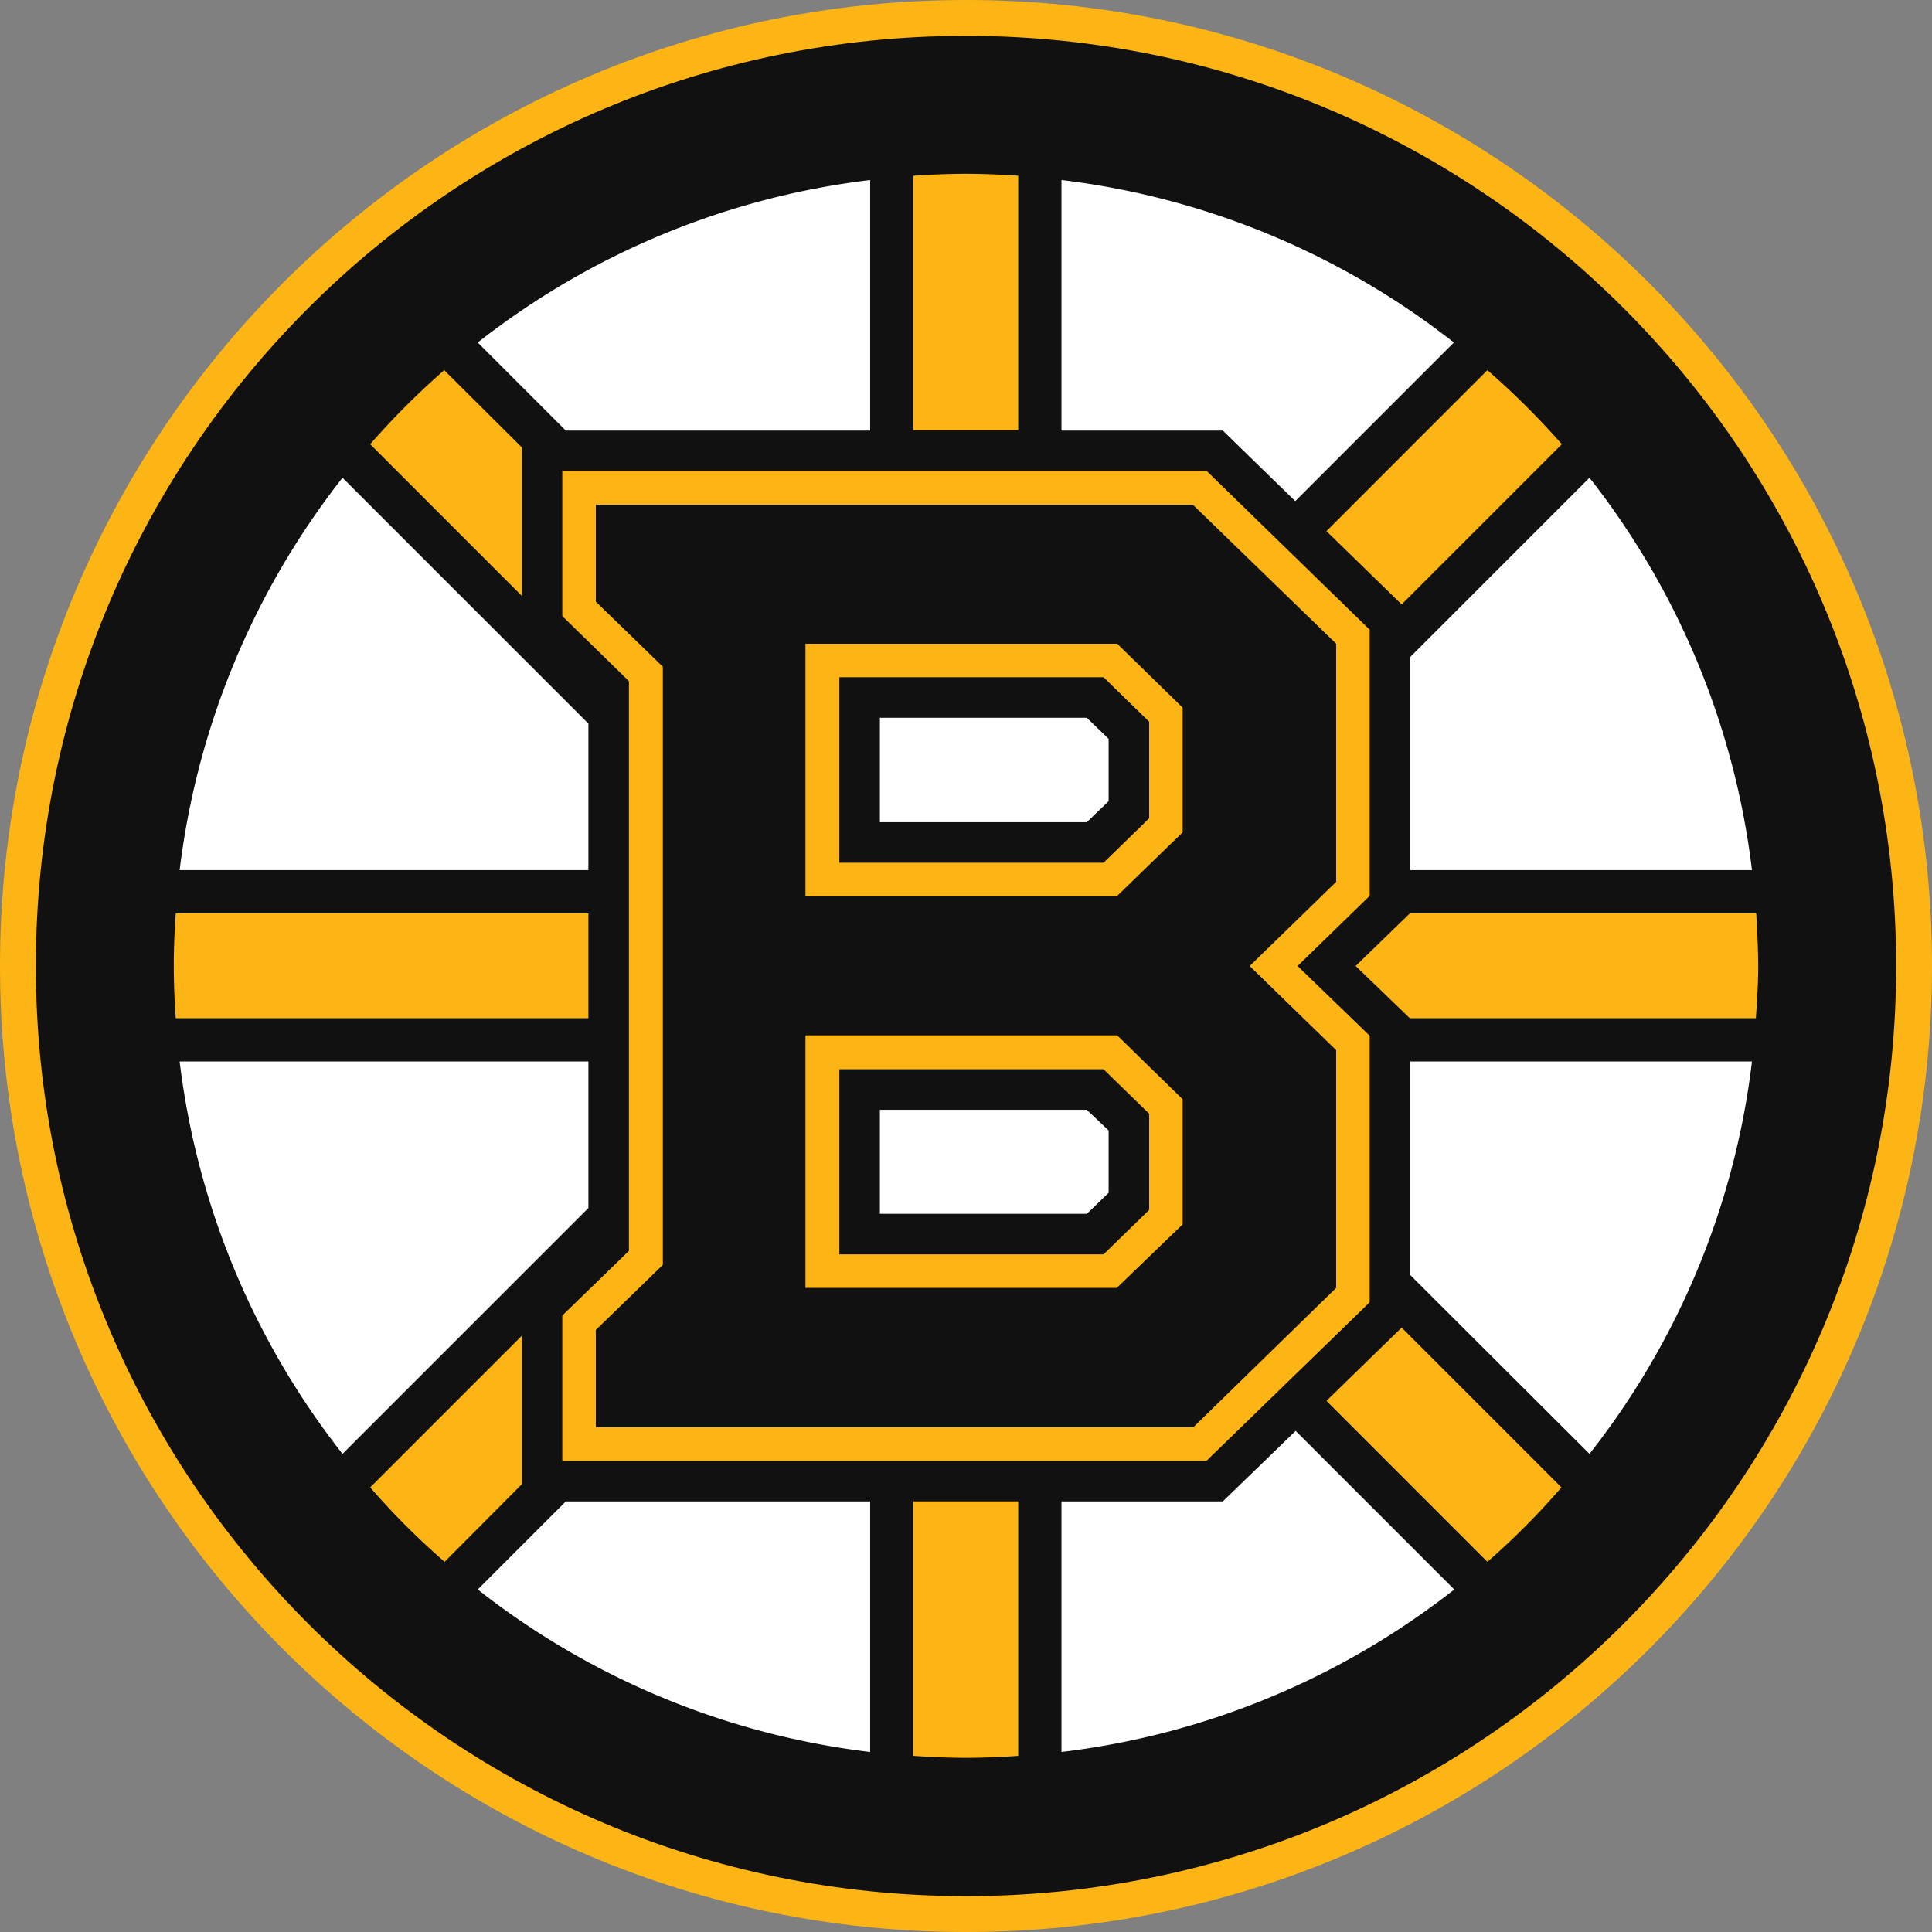 <svg id="Layer_1" data-name="Layer 1" xmlns="http://www.w3.org/2000/svg" viewBox="0 0 594.96 594.96"><rect x="0" y="0" width="594.96" height="594.96" fill="#808080" stroke="none"/><title>Boston Bruins</title><path d="M297.48,594.96c164.28,0,297.48-133.2,297.48-297.48S461.76,0,297.48,0,0,133.2,0,297.48,133.2,594.96,297.48,594.96Z" fill="#fcb514"/><path d="M297.48,583.92c158.16,0,286.44-128.28,286.44-286.44,0-158.28-128.28-286.44-286.44-286.44C139.2,11.04,11.04,139.2,11.04,297.48,11.04,455.64,139.2,583.92,297.48,583.92Z" fill="#111"/><path d="M281.28,540.72c5.4.36,10.68.6,16.2.6,5.4,0,10.8-.24,16.08-.6V462.36H281.28ZM408.48,431.4l49.56,49.56a228.383,228.383,0,0,0,22.8-22.92l-49.2-49.2Zm9-133.92,16.68,16.08H540.72c.36-5.28.72-10.68.72-16.08,0-5.52-.36-10.92-.6-16.2H434.16ZM181.2,281.28H54.12c-.36,5.28-.6,10.68-.6,16.2,0,5.4.24,10.8.6,16.08H181.2ZM136.92,480.96l23.76-23.88V411.36L114,458.04A229.583,229.583,0,0,0,136.92,480.96Zm23.76-343.2L136.8,114A240.526,240.526,0,0,0,114,136.8L160.68,183.48ZM313.56,54.12c-5.28-.36-10.68-.6-16.08-.6-5.52,0-10.8.24-16.2.6v78.36h32.28V54.12h0Zm167.4,82.68A241.832,241.832,0,0,0,458.04,114l-49.56,49.56,23.16,22.56Z" fill="#fcb514"/><polygon points="193.68 385.2 173.16 405.12 173.16 449.88 371.52 449.88 421.8 401.04 421.8 318.96 399.6 297.48 421.8 275.88 421.8 193.92 371.52 144.96 173.16 144.96 173.16 189.72 193.68 209.76 193.68 385.2" fill="#fcb514"/><path d="M434.28,267.96H539.52a242.458,242.458,0,0,0-50.04-120.84l-55.2,55.2ZM267.96,132.48V55.44a242.459,242.459,0,0,0-120.84,50.04l27.12,27.12h93.72Zm166.32,194.4v65.76l55.2,55.08a241.56,241.56,0,0,0,50.04-120.84Zm-35.4-172.56,48.84-48.84A242.458,242.458,0,0,0,326.88,55.44V132.6h49.68ZM181.2,222.84l-75.72-75.72A243.335,243.335,0,0,0,55.32,267.96H181.2Zm0,149.16V326.88H55.32a242.785,242.785,0,0,0,50.16,120.84Zm195.36,90.36H326.88v77.16a242.418,242.418,0,0,0,120.96-50.04L399,440.64Zm-108.6,0H174.24l-27.12,27.12a242.086,242.086,0,0,0,120.84,50.04Z" fill="#fff"/><polygon points="183.48 409.56 183.48 439.56 367.44 439.56 411.48 396.6 411.48 323.4 384.84 297.48 411.48 271.56 411.48 198.24 367.32 155.4 183.48 155.4 183.48 185.28 204.12 205.32 204.12 389.52 183.48 409.56" fill="#111"/><path d="M364.2,256.32v-38.4l-20.16-19.68h-96V276h95.88Zm0,120.72V338.52l-20.16-19.68h-96V396.6h95.88Z" fill="#fcb514"/><path d="M353.88,342.96l-14.04-13.68H258.48v57h81.36l14.04-13.68Zm0-120.72-14.04-13.68H258.48v57.12h81.36L353.88,252Z" fill="#111"/><path d="M341.4,367.32v-19.2l-6.72-6.36H270.96V373.8h63.72Zm0-120.6v-19.2l-6.72-6.48H270.96V253.2h63.72Z" fill="#fff"/></svg>